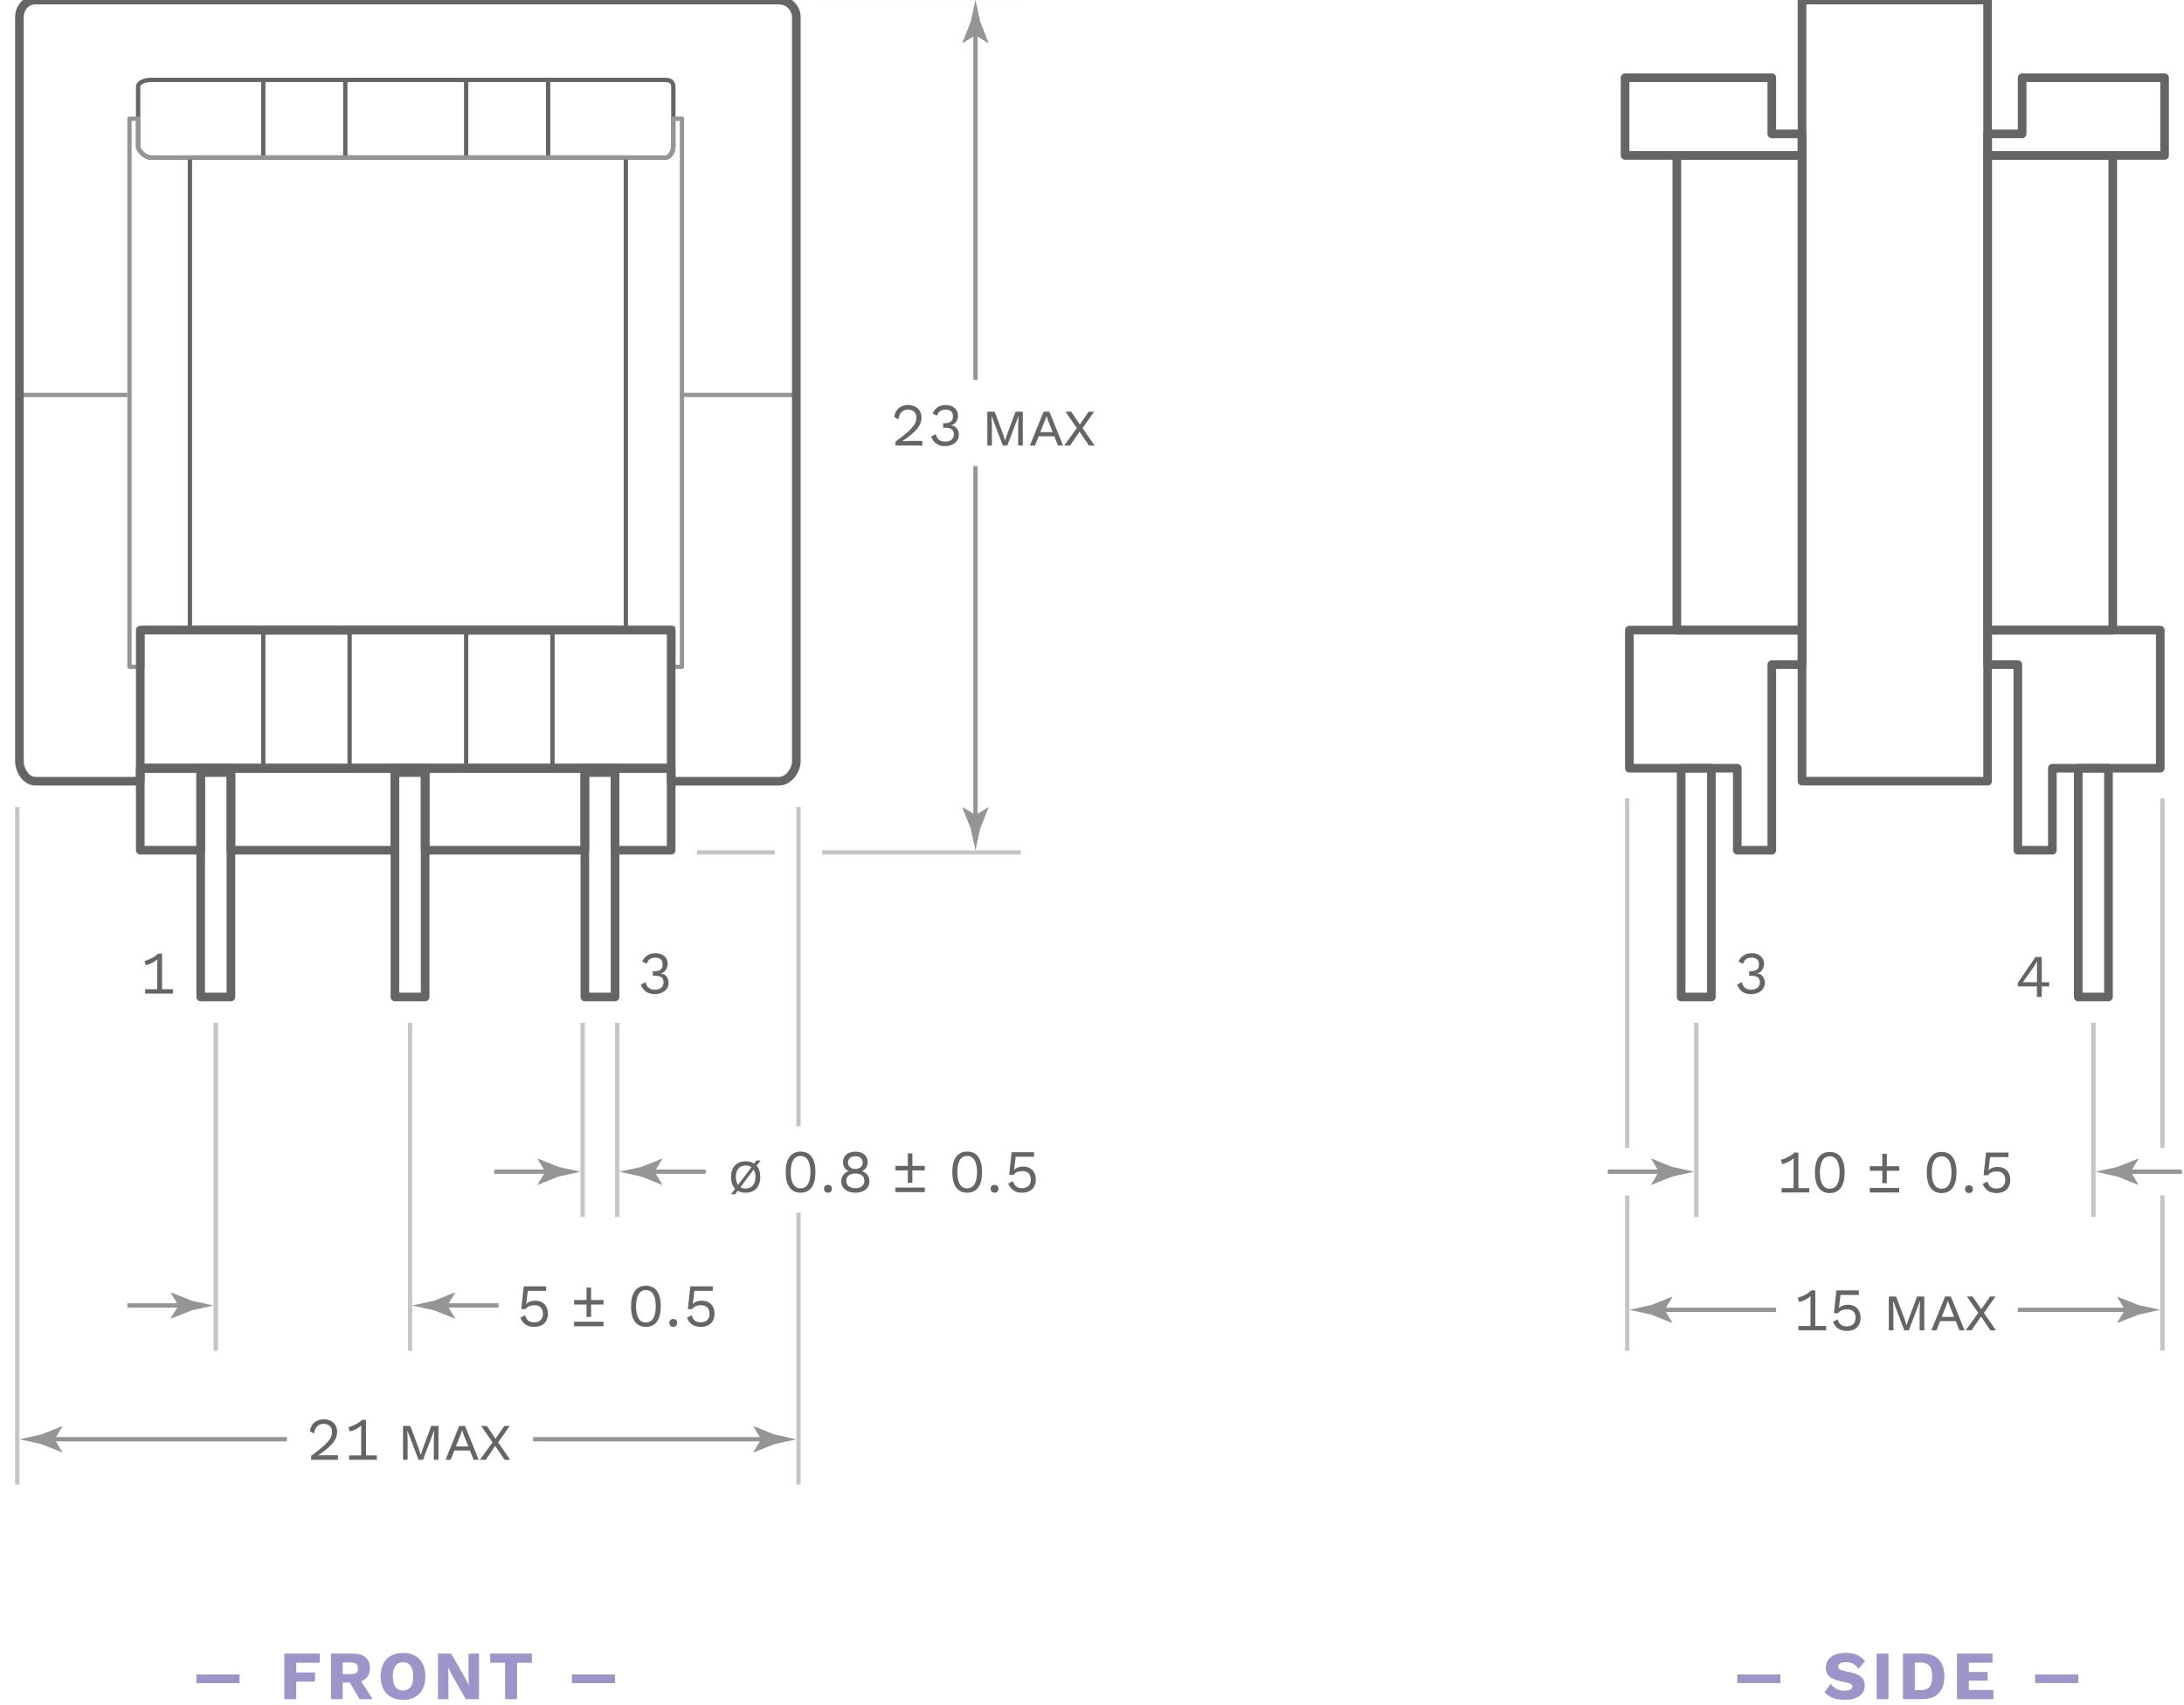 <?xml version="1.0" encoding="UTF-8"?> <svg xmlns="http://www.w3.org/2000/svg" height="395" viewBox="0 0 506 395" width="506"><g fill="none" stroke-miterlimit="10"><path d="m156 33.896c0 1.17-.73 2.62-1.86 2.62h-119.23c-1.12 0-2.91-1.45-2.91-2.62v-13.76c0-1.17 1.79-1.62 2.91-1.62h119.23c1.13 0 1.86.45 1.86 1.62z" stroke="#656565" stroke-linejoin="round"></path><path d="m44 36.516h101v109h-101z" stroke="#656565" stroke-linejoin="round"></path><path d="m80 18.516h28v18h-28z" stroke="#656565" stroke-linejoin="round"></path><path d="m127 37.016v-18" stroke="#656565" stroke-linejoin="round"></path><path d="m61 19.016v18" stroke="#656565" stroke-linejoin="round"></path><path d="m5.5 91.516h24" stroke="#959595" stroke-linejoin="round"></path><path d="m157.5 91.516h27" stroke="#959595" stroke-linejoin="round"></path><path d="m156 27.516v6.38c0 1.17-.73 2.62-1.86 2.62h-119.23c-1.12 0-2.91-1.45-2.91-2.62v-6.38h-2v127h3v-9h123v9h2v-127z" stroke="#959595" stroke-linejoin="round"></path><path d="m32.5 146.016h123v32h-123z" stroke="#656565" stroke-linejoin="round" stroke-width="2"></path><path d="m180.47.016h-172.22c-2.23 0-3.75 1.79-3.75 4.01v172.29c0 2.21 1.52 4.71 3.75 4.71h24.25v-3h123v3h24.97c2.22 0 4.03-2.49 4.03-4.71v-172.291c0-2.219-1.8-4.009-4.03-4.009z" stroke="#656565" stroke-linejoin="round" stroke-width="2"></path><path d="m32.5 178.016v19h14v-18h7v18h38v-18h7v18h37v-18h7v18h13v-19z" stroke="#656565" stroke-linejoin="round" stroke-width="2"></path><path d="m91.5 178.016h7v53h-7z" stroke="#656565" stroke-linejoin="round" stroke-width="2"></path><path d="m46.5 178.016h7v53h-7z" stroke="#656565" stroke-linejoin="round" stroke-width="2"></path><path d="m135.5 178.016h7v53h-7z" stroke="#656565" stroke-linejoin="round" stroke-width="2"></path><path d="m61 146.516h20v32h-20z" stroke="#656565" stroke-linejoin="round"></path><path d="m108 146.516h20v32h-20z" stroke="#656565" stroke-linejoin="round"></path><path d="m226 7.016v81" stroke="#959595"></path></g><path d="m226 8.176 2.95 1.8.07-.1-1.91-4.82c-.37-1.68-.74-3.36-1.11-5.04-.37 1.68-.74 3.36-1.11 5.04l-1.91 4.82.05.1z" fill="#959595"></path><path d="m226 190.016v-82" fill="none" stroke="#959595" stroke-miterlimit="10"></path><path d="m226 188.855-2.95-1.8-.07.101 1.91 4.819c.37 1.681.74 3.36 1.11 5.04.37-1.68.74-3.359 1.11-5.04l1.91-4.819-.05-.101z" fill="#959595"></path><path d="m207.47 102.326c3.7-2.72 4.85-3.94 4.85-5.57 0-1.09-.76-1.85-1.96-1.85-1.27 0-2.07.9-2.2 2.28l-.98-.59c.24-1.61 1.34-2.75 3.22-2.75 1.89 0 3.1 1.19 3.1 2.9 0 1.74-1.12 3.26-4.43 5.46v.01c.31-.01 1.11-.04 1.39-.04h3.24v1.05h-6.22v-.9z" fill="#656565"></path><path d="m221.95 96.256c0 1.32-.81 2.28-1.74 2.28v.03c1.22 0 1.95 1.01 1.95 2.19 0 1.5-1.28 2.62-3.25 2.62-1.57 0-2.62-.77-3.19-2.21l1.09-.57c.29 1.06.81 1.74 2.19 1.74 1.3 0 2.02-.73 2-1.71-.01-1.13-.71-1.51-2.13-1.51h-.36v-1.05h.36c1.25 0 1.9-.49 1.92-1.53.01-1.08-.6-1.62-1.71-1.62-1.12 0-1.74.56-1.96 1.41l-1.05-.49c.45-1.2 1.58-1.98 3-1.98 1.89-.01 2.88 1.129 2.88 2.4z" fill="#656565"></path><path d="m228.77 95.396h1.68l1.9 5.11.5 1.53h.04l.5-1.53 1.91-5.11h1.67v7.84h-1.08v-4.55l.1-2.24h-.03l-2.58 6.79h-1.04l-2.58-6.79h-.03l.08 2.24v4.55h-1.06v-7.84z" fill="#656565"></path><path d="m244.27 101.096h-3.63l-.85 2.14h-1.18l3.18-7.84h1.33l3.18 7.84h-1.18zm-.38-.971-1.08-2.7-.35-1.04h-.01l-.35 1.04-1.08 2.7z" fill="#656565"></path><path d="m252.29 103.235-2.17-3.21-2.19 3.21h-1.36l2.91-4.03-2.62-3.81h1.32l2 2.97 2.04-2.97h1.28l-2.69 3.8 2.79 4.05h-1.31z" fill="#656565"></path><path d="m190.5-.484h46" fill="none" stroke="#c5c5c5" stroke-miterlimit="10"></path><path d="m190.5 197.516h46" fill="none" stroke="#c5c5c5" stroke-miterlimit="10"></path><path d="m161.5 197.516h18" fill="none" stroke="#c5c5c5" stroke-miterlimit="10"></path><path d="m40.06 229.227v1.01h-6.42v-1.01h2.79v-5.801c0-.32.01-.71.03-1.119-.73.659-1.78 1.159-2.68 1.369l-.29-1.02c.66-.08 2.56-.951 3.08-1.672h.98v8.24h2.51z" fill="#656565"></path><path d="m154.69 223.256c0 1.32-.81 2.279-1.74 2.279v.029c1.22 0 1.95 1.012 1.95 2.182 0 1.5-1.27 2.619-3.25 2.619-1.57 0-2.62-.771-3.19-2.209l1.09-.57c.29 1.061.81 1.74 2.19 1.74 1.3 0 2.02-.73 2-1.711-.01-1.131-.71-1.51-2.13-1.51h-.36v-1.051h.36c1.25 0 1.91-.49 1.92-1.529.01-1.08-.6-1.619-1.71-1.619-1.12 0-1.74.56-1.96 1.42l-1.05-.49c.45-1.2 1.58-1.971 3-1.971 1.88-.019 2.88 1.119 2.88 2.391z" fill="#656565"></path><path d="m417.5.016h43v181h-43z" fill="none" stroke="#656565" stroke-linejoin="round" stroke-miterlimit="10" stroke-width="2"></path><path d="m410.5 31.016v-13h-34v18h34.55 6.45v-5z" fill="none" stroke="#656565" stroke-linejoin="round" stroke-miterlimit="10" stroke-width="2"></path><path d="m388.5 36.016h29v110h-29z" fill="none" stroke="#656565" stroke-linejoin="round" stroke-miterlimit="10" stroke-width="2"></path><path d="m410.5 146.016h-33v32h25v19h8v-19-2-22h7v-8z" fill="none" stroke="#656565" stroke-linejoin="round" stroke-miterlimit="10" stroke-width="2"></path><path d="m389.5 178.016h7v53h-7z" fill="none" stroke="#656565" stroke-linejoin="round" stroke-miterlimit="10" stroke-width="2"></path><path d="m468.5 31.016v-13h33v18h-33.51-7.49v-5z" fill="none" stroke="#656565" stroke-linejoin="round" stroke-miterlimit="10" stroke-width="2"></path><path d="m460.5 36.016h29v110h-29z" fill="none" stroke="#656565" stroke-linejoin="round" stroke-miterlimit="10" stroke-width="2"></path><path d="m467.5 146.016h33v32h-25v19h-8v-19-2-22h-7v-8z" fill="none" stroke="#656565" stroke-linejoin="round" stroke-miterlimit="10" stroke-width="2"></path><path d="m481.5 178.016h7v53h-7z" fill="none" stroke="#656565" stroke-linejoin="round" stroke-miterlimit="10" stroke-width="2"></path><path d="m384.5 303.516h27" fill="none" stroke="#959595" stroke-miterlimit="10"></path><path d="m385.66 303.516 1.8-2.949-.101-.069-4.819 1.91c-1.681.368-3.36.739-5.04 1.108l5.04 1.109 4.819 1.91.101-.051z" fill="#959595"></path><path d="m493.5 303.516h-26" fill="none" stroke="#959595" stroke-miterlimit="10"></path><path d="m492.34 303.516-1.8 2.95.1.069 4.82-1.91 5.04-1.109c-1.68-.369-3.36-.74-5.04-1.108l-4.82-1.91-.1.05z" fill="#959595"></path><path d="m423.09 307.256v1.01h-6.42v-1.01h2.79v-5.801c0-.318.01-.709.03-1.119-.73.66-1.78 1.16-2.681 1.369l-.291-1.02c.66-.08 2.562-.949 3.08-1.67h.98v8.239z" fill="#656565"></path><path d="m431.07 305.325c0 1.921-1.19 3.079-3.17 3.079-1.722 0-2.69-.778-3.222-2.108l1.09-.58c.291.979.802 1.64 2.092 1.64 1.278 0 2.06-.739 2.05-1.979-.01-1.3-.71-1.99-1.96-1.99-.9 0-1.62.271-2.062.899h-.988l.56-5.271h5.2v1.051h-4.24l-.359 2.91-.011.129h.011c.449-.459 1.131-.77 2.119-.77 1.74.011 2.89 1.2 2.89 2.99z" fill="#656565"></path><path d="m437.62 300.426h1.68l1.91 5.109.5 1.529h.04l.5-1.529 1.91-5.109h1.67v7.84h-1.08v-4.55l.1-2.239h-.028l-2.58 6.789h-1.04l-2.58-6.789h-.03l.08 2.239v4.55h-1.06v-7.84z" fill="#656565"></path><path d="m453.12 306.126h-3.62l-.85 2.14h-1.182l3.182-7.84h1.33l3.18 7.84h-1.18zm-.38-.972-1.08-2.699-.351-1.039h-.01l-.35 1.039-1.08 2.699z" fill="#656565"></path><path d="m461.14 308.266-2.17-3.209-2.188 3.209h-1.36l2.91-4.029-2.62-3.811h1.32l2 2.971 2.04-2.971h1.26l-2.69 3.801 2.79 4.049h-1.29z" fill="#656565"></path><path d="m408.689 223.256c0 1.32-.811 2.279-1.739 2.279v.029c1.22 0 1.95 1.012 1.95 2.182 0 1.5-1.28 2.619-3.25 2.619-1.57 0-2.62-.771-3.19-2.209l1.09-.57c.29 1.061.812 1.74 2.19 1.74 1.3 0 2.02-.73 2-1.711-.01-1.131-.71-1.51-2.13-1.51h-.36v-1.051h.36c1.25 0 1.908-.49 1.92-1.529.01-1.08-.602-1.619-1.71-1.619-1.12 0-1.74.56-1.96 1.42l-1.051-.49c.449-1.2 1.579-1.971 3-1.971 1.881-.019 2.881 1.119 2.88 2.391z" fill="#656565"></path><path d="m432.12 384.91-1.55 1.79c-.71-1.062-1.602-1.552-2.95-1.552-1.14 0-1.73.451-1.73 1.062 0 .54.5.87 2.11 1.149 2.9.5 4.03 1.42 4.03 3.279 0 2.062-1.92 3.25-4.472 3.25-2.5 0-3.81-.64-4.85-1.789l1.43-1.939c.852 1.22 1.87 1.6 3.28 1.6 1.18 0 1.76-.369 1.76-.98 0-.479-.5-.75-2.06-1.059-2.96-.541-4.102-1.471-4.102-3.281 0-1.979 1.65-3.438 4.54-3.438 2.004.008 3.344.548 4.564 1.908z" fill="#9b95c9"></path><path d="m437.53 393.729h-2.75v-10.56h2.75z" fill="#9b95c9"></path><path d="m450.49 388.45c0 3.38-1.812 5.278-5.12 5.278h-4.48v-10.56h4.48c3.31.002 5.12 1.9 5.12 5.282zm-2.82 0c0-2.11-.79-3.2-2.58-3.2h-1.46v6.398h1.46c1.8 0 2.58-1.087 2.58-3.198z" fill="#9b95c9"></path><path d="m461.83 391.6v2.131h-8.43v-10.561h8.229v2.13h-5.47v2.14h4.34v2h-4.35v2.16z" fill="#9b95c9"></path><path d="m402.5 388.01h10v2h-10z" fill="#9b95c9"></path><path d="m471.5 388.01h10v2h-10z" fill="#9b95c9"></path><path d="m4 344v-157" fill="none" stroke="#c5c5c5" stroke-miterlimit="10"></path><path d="m50 237v76" fill="none" stroke="#c5c5c5" stroke-miterlimit="10"></path><path d="m95 237v76" fill="none" stroke="#c5c5c5" stroke-miterlimit="10"></path><path d="m42.5 302.5h-13" fill="none" stroke="#959595" stroke-miterlimit="10"></path><path d="m41.343 302.516-1.797 2.955.101.066 4.817-1.914c1.678-.369 3.356-.738 5.035-1.107-1.679-.369-3.357-.738-5.035-1.107l-4.817-1.913-.101.05z" fill="#959595"></path><path d="m102.5 302.5h13" fill="none" stroke="#959595" stroke-miterlimit="10"></path><path d="m103.657 302.516 1.797-2.953-.101-.067-4.817 1.914c-1.678.368-3.356.737-5.035 1.106 1.679.37 3.357.738 5.035 1.108l4.817 1.913.101-.051z" fill="#959595"></path><path d="m11.5 333.5h55" fill="none" stroke="#959595" stroke-miterlimit="10"></path><path d="m12.657 333.516 1.797-2.953-.101-.067-4.818 1.914c-1.678.368-3.357.737-5.035 1.106 1.678.37 3.357.738 5.035 1.108l4.818 1.913.101-.051z" fill="#959595"></path><path d="m177.5 333.5h-54" fill="none" stroke="#959595" stroke-miterlimit="10"></path><path d="m176.344 333.516-1.797 2.955.101.066 4.818-1.914c1.678-.369 3.357-.738 5.035-1.107-1.678-.369-3.357-.738-5.035-1.107l-4.818-1.913-.101.05z" fill="#959595"></path><path d="m185 344v-63" fill="none" stroke="#c5c5c5" stroke-miterlimit="10"></path><path d="m185 261v-74" fill="none" stroke="#c5c5c5" stroke-miterlimit="10"></path><path d="m72.085 337.355c3.698-2.717 4.847-3.937 4.847-5.574 0-1.094-.756-1.85-1.961-1.85-1.275 0-2.073.896-2.199 2.282l-.98-.588c.238-1.61 1.345-2.745 3.222-2.745 1.891 0 3.096 1.189 3.096 2.898 0 1.736-1.121 3.265-4.427 5.464v.014c.309-.014 1.107-.042 1.387-.042h3.235v1.051h-6.219z" fill="#656565"></path><path d="m87.307 337.258v1.01h-6.416v-1.01h2.788v-5.799c0-.322.014-.715.028-1.121-.728.659-1.779 1.163-2.675 1.373l-.294-1.021c.658-.084 2.563-.953 3.082-1.668h.98v8.236z" fill="#656565"></path><path d="m93.38 330.422h1.681l1.905 5.113.504 1.525h.042l.504-1.525 1.905-5.113h1.667v7.846h-1.078v-4.554l.098-2.241h-.028l-2.578 6.795h-1.036l-2.578-6.795h-.028l.084 2.241v4.554h-1.064z" fill="#656565"></path><path d="m108.88 336.123h-3.628l-.854 2.145h-1.177l3.18-7.846h1.331l3.18 7.846h-1.177zm-.378-.966-1.079-2.704-.35-1.036h-.014l-.35 1.036-1.079 2.704z" fill="#656565"></path><path d="m116.902 338.268-2.171-3.209-2.186 3.209h-1.358l2.914-4.035-2.62-3.811h1.317l2.003 2.971 2.045-2.971h1.261l-2.689 3.797 2.788 4.049z" fill="#656565"></path><path d="m126.952 304.378c0 1.919-1.191 3.081-3.166 3.081-1.723 0-2.689-.784-3.222-2.114l1.093-.575c.294.98.798 1.641 2.087 1.641 1.275 0 2.059-.743 2.045-1.977-.014-1.303-.714-1.988-1.961-1.988-.896 0-1.625.267-2.059.896h-.994l.56-5.267h5.197v1.051h-4.244l-.364 2.913-.014.126h.014c.448-.462 1.135-.77 2.115-.77 1.764 0 2.913 1.19 2.913 2.983z" fill="#656565"></path><path d="m139.818 301.24v1.051h-2.872v2.871h-1.051v-2.871h-2.885v-1.051h2.885v-2.887h1.051v2.887zm-6.807 5.03h6.808v1.051h-6.808z" fill="#656565"></path><path d="m146.199 302.697c0-3.096 1.205-4.764 3.446-4.764s3.446 1.668 3.446 4.764-1.205 4.762-3.446 4.762-3.446-1.666-3.446-4.762zm5.729 0c0-2.438-.798-3.756-2.283-3.756s-2.283 1.317-2.283 3.756c0 2.437.798 3.754 2.283 3.754s2.283-1.317 2.283-3.754z" fill="#656565"></path><path d="m156.896 306.549c0 .547-.364.91-.911.91s-.911-.363-.911-.91c0-.546.364-.91.911-.91s.911.364.911.91z" fill="#656565"></path><path d="m165.55 304.378c0 1.919-1.191 3.081-3.166 3.081-1.723 0-2.689-.784-3.222-2.114l1.093-.575c.294.98.798 1.641 2.087 1.641 1.275 0 2.059-.743 2.045-1.977-.014-1.303-.714-1.988-1.961-1.988-.896 0-1.625.267-2.059.896h-.994l.56-5.267h5.197v1.051h-4.244l-.364 2.913-.014.126h.014c.448-.462 1.135-.77 2.115-.77 1.764 0 2.913 1.19 2.913 2.983z" fill="#656565"></path><path d="m68.629 385.3v2.241h4.354v2.129h-4.354v4.064h-2.753v-10.563h8.211v2.129z" fill="#9b95c9"></path><path d="m81.046 389.878h-1.648v3.856h-2.705v-10.563h5.042c2.545 0 3.985 1.185 3.985 3.361 0 1.536-.721 2.577-2.065 3.058l2.689 4.146h-3.041zm-1.648-1.953h1.872c1.169 0 1.681-.399 1.681-1.345 0-.928-.512-1.328-1.681-1.328h-1.872z" fill="#9b95c9"></path><path d="m98.552 388.453c0 3.408-1.952 5.441-5.17 5.441-3.217 0-5.186-2.033-5.186-5.441 0-3.409 1.969-5.441 5.186-5.441 3.218 0 5.17 2.032 5.17 5.441zm-7.539 0c0 2.161.833 3.281 2.369 3.281 1.521 0 2.354-1.12 2.354-3.281s-.833-3.281-2.354-3.281c-1.536 0-2.369 1.12-2.369 3.281z" fill="#9b95c9"></path><path d="m110.985 393.734h-3.058l-3.281-5.713-.8-1.603h-.017l.064 1.985v5.33h-2.433v-10.563h3.057l3.281 5.715.801 1.602h.016l-.063-1.985v-5.33h2.433z" fill="#9b95c9"></path><path d="m123.224 385.3h-3.441v8.437h-2.753v-8.437h-3.457v-2.129h9.651z" fill="#9b95c9"></path><path d="m45.5 388.016h10v2h-10z" fill="#9b95c9"></path><path d="m132.5 388.016h10v2h-10z" fill="#9b95c9"></path><path d="m143 282v-45" fill="none" stroke="#c5c5c5" stroke-miterlimit="10"></path><path d="m135 282v-45" fill="none" stroke="#c5c5c5" stroke-miterlimit="10"></path><path d="m150.5 271.5h13" fill="none" stroke="#959595" stroke-miterlimit="10"></path><path d="m151.657 271.516 1.797-2.953-.101-.067-4.817 1.914c-1.678.368-3.356.737-5.035 1.106 1.679.37 3.357.738 5.035 1.108l4.817 1.913.101-.051z" fill="#959595"></path><path d="m174.733 269.624.546-.715h.938l-.924 1.205c.56.63.854 1.513.854 2.618 0 2.271-1.275 3.643-3.391 3.643-.714 0-1.33-.154-1.835-.447l-.63.826h-.938l.967-1.289c-.616-.631-.953-1.555-.953-2.73 0-2.27 1.275-3.643 3.39-3.643.786 0 1.444.181 1.976.532zm-3.725 4.958.504-.686 2.592-3.433c-.364-.267-.812-.405-1.346-.405-1.414 0-2.269 1.008-2.269 2.674 0 .771.182 1.388.504 1.85zm4.019-1.85c0-.687-.14-1.26-.42-1.709h-.014l-.448.617-2.592 3.445c.322.21.742.321 1.204.321 1.416.002 2.27-1.006 2.27-2.674z" fill="#656565"></path><path d="m182.038 271.613c0-3.096 1.205-4.764 3.446-4.764s3.445 1.668 3.445 4.764-1.204 4.762-3.445 4.762-3.446-1.666-3.446-4.762zm5.73 0c0-2.438-.799-3.754-2.283-3.754-1.485 0-2.283 1.315-2.283 3.754 0 2.438.798 3.754 2.283 3.754 1.484 0 2.283-1.316 2.283-3.754z" fill="#656565"></path><path d="m192.735 275.465c0 .547-.364.91-.91.91s-.91-.363-.91-.91.364-.91.91-.91.91.363.91.91z" fill="#656565"></path><path d="m201.025 269.287c0 .953-.504 1.709-1.274 2.074v.014c1.008.393 1.681 1.205 1.681 2.367 0 1.611-1.289 2.633-3.264 2.633-1.961 0-3.264-1.021-3.264-2.633 0-1.135.658-1.975 1.694-2.367v-.014c-.771-.352-1.288-1.107-1.288-2.074 0-1.498 1.135-2.423 2.857-2.423s2.858.925 2.858 2.423zm-.756 4.343c0-1.063-.826-1.709-2.101-1.709-1.261 0-2.102.646-2.102 1.709 0 1.052.812 1.694 2.102 1.694 1.303 0 2.101-.642 2.101-1.694zm-3.796-4.232c0 .912.687 1.473 1.695 1.473s1.694-.561 1.694-1.473c0-.938-.658-1.483-1.694-1.483-1.037 0-1.695.546-1.695 1.483z" fill="#656565"></path><path d="m214.255 270.156v1.051h-2.871v2.871h-1.051v-2.871h-2.886v-1.051h2.886v-2.887h1.051v2.887zm-6.808 5.03h6.808v1.051h-6.808z" fill="#656565"></path><path d="m220.635 271.613c0-3.096 1.205-4.764 3.446-4.764s3.445 1.668 3.445 4.764-1.204 4.762-3.445 4.762-3.446-1.666-3.446-4.762zm5.729 0c0-2.438-.799-3.754-2.283-3.754-1.485 0-2.283 1.315-2.283 3.754 0 2.438.798 3.754 2.283 3.754 1.484 0 2.283-1.316 2.283-3.754z" fill="#656565"></path><path d="m231.332 275.465c0 .547-.364.91-.91.91-.547 0-.91-.363-.91-.91s.363-.91.91-.91c.546 0 .91.363.91.91z" fill="#656565"></path><path d="m239.986 273.294c0 1.919-1.19 3.081-3.166 3.081-1.723 0-2.689-.784-3.222-2.115l1.093-.574c.294.98.799 1.64 2.087 1.64 1.274 0 2.06-.742 2.045-1.976-.014-1.303-.714-1.988-1.961-1.988-.896 0-1.625.267-2.059.896h-.995l.561-5.268h5.197v1.051h-4.245l-.364 2.914-.014.125h.014c.448-.462 1.135-.77 2.115-.77 1.766.001 2.914 1.191 2.914 2.984z" fill="#656565"></path><path d="m114.5 271.5h13" fill="none" stroke="#959595" stroke-miterlimit="10"></path><path d="m126.343 271.516-1.797-2.953.101-.067 4.817 1.914c1.678.368 3.356.737 5.035 1.106-1.679.37-3.357.738-5.035 1.108l-4.817 1.913-.101-.051z" fill="#959595"></path><path d="m501 313v-36" fill="none" stroke="#c5c5c5" stroke-miterlimit="10"></path><path d="m393 237v45" fill="none" stroke="#c5c5c5" stroke-miterlimit="10"></path><path d="m485 237v45" fill="none" stroke="#c5c5c5" stroke-miterlimit="10"></path><path d="m492.5 271.5h13" fill="none" stroke="#959595" stroke-miterlimit="10"></path><path d="m493.656 271.516 1.798-2.953-.103-.067-4.816 1.914c-1.678.368-3.356.737-5.035 1.106 1.679.37 3.357.738 5.035 1.108l4.816 1.913.103-.051z" fill="#959595"></path><path d="m385.5 271.5h-13" fill="none" stroke="#959595" stroke-miterlimit="10"></path><path d="m384.344 271.516-1.798 2.955.103.066 4.816-1.914c1.678-.369 3.356-.738 5.035-1.107-1.679-.369-3.357-.738-5.035-1.107l-4.816-1.913-.103.05z" fill="#959595"></path><path d="m501 266v-81" fill="none" stroke="#c5c5c5" stroke-miterlimit="10"></path><path d="m377 313v-36" fill="none" stroke="#c5c5c5" stroke-miterlimit="10"></path><path d="m377 266v-81" fill="none" stroke="#c5c5c5" stroke-miterlimit="10"></path><path d="m419.174 275.311v1.01h-6.416v-1.01h2.788v-5.799c0-.322.015-.715.028-1.121-.729.659-1.779 1.163-2.676 1.373l-.294-1.021c.657-.084 2.562-.952 3.08-1.667h.98v8.235z" fill="#656565"></path><path d="m420.486 271.697c0-3.096 1.205-4.764 3.444-4.764 2.242 0 3.446 1.668 3.446 4.764s-1.204 4.762-3.446 4.762c-2.239 0-3.444-1.666-3.444-4.762zm5.729 0c0-2.438-.798-3.756-2.283-3.756-1.483 0-2.282 1.317-2.282 3.756 0 2.437.799 3.754 2.282 3.754 1.485 0 2.283-1.317 2.283-3.754z" fill="#656565"></path><path d="m440.02 270.24v1.051h-2.87v2.871h-1.052v-2.871h-2.885v-1.051h2.885v-2.887h1.052v2.887zm-6.807 5.03h6.807v1.051h-6.807z" fill="#656565"></path><path d="m446.4 271.697c0-3.096 1.205-4.764 3.444-4.764 2.242 0 3.446 1.668 3.446 4.764s-1.204 4.762-3.446 4.762c-2.239 0-3.444-1.666-3.444-4.762zm5.729 0c0-2.438-.798-3.756-2.283-3.756-1.483 0-2.282 1.317-2.282 3.756 0 2.437.799 3.754 2.282 3.754 1.485 0 2.283-1.317 2.283-3.754z" fill="#656565"></path><path d="m457.098 275.549c0 .547-.363.91-.91.91s-.91-.363-.91-.91c0-.546.363-.91.91-.91.545 0 .91.364.91.91z" fill="#656565"></path><path d="m465.752 273.378c0 1.919-1.191 3.081-3.166 3.081-1.723 0-2.688-.784-3.222-2.114l1.093-.575c.294.98.799 1.641 2.087 1.641 1.274 0 2.06-.743 2.046-1.977-.015-1.303-.715-1.988-1.962-1.988-.896 0-1.624.267-2.06.896h-.994l.561-5.267h5.197v1.051h-4.244l-.365 2.913-.014.126h.014c.449-.462 1.136-.77 2.115-.77 1.766 0 2.914 1.19 2.914 2.983z" fill="#656565"></path><path d="m471.927 228.577h-4.427v-.827l4.091-5.995h1.457v5.855h1.723v.967h-1.723v2.423h-1.121zm0-.967v-3.012c0-.603.015-1.219.056-1.863h-.027c-.238.519-.561 1.022-.869 1.457l-2.423 3.418z" fill="#656565"></path></svg> 